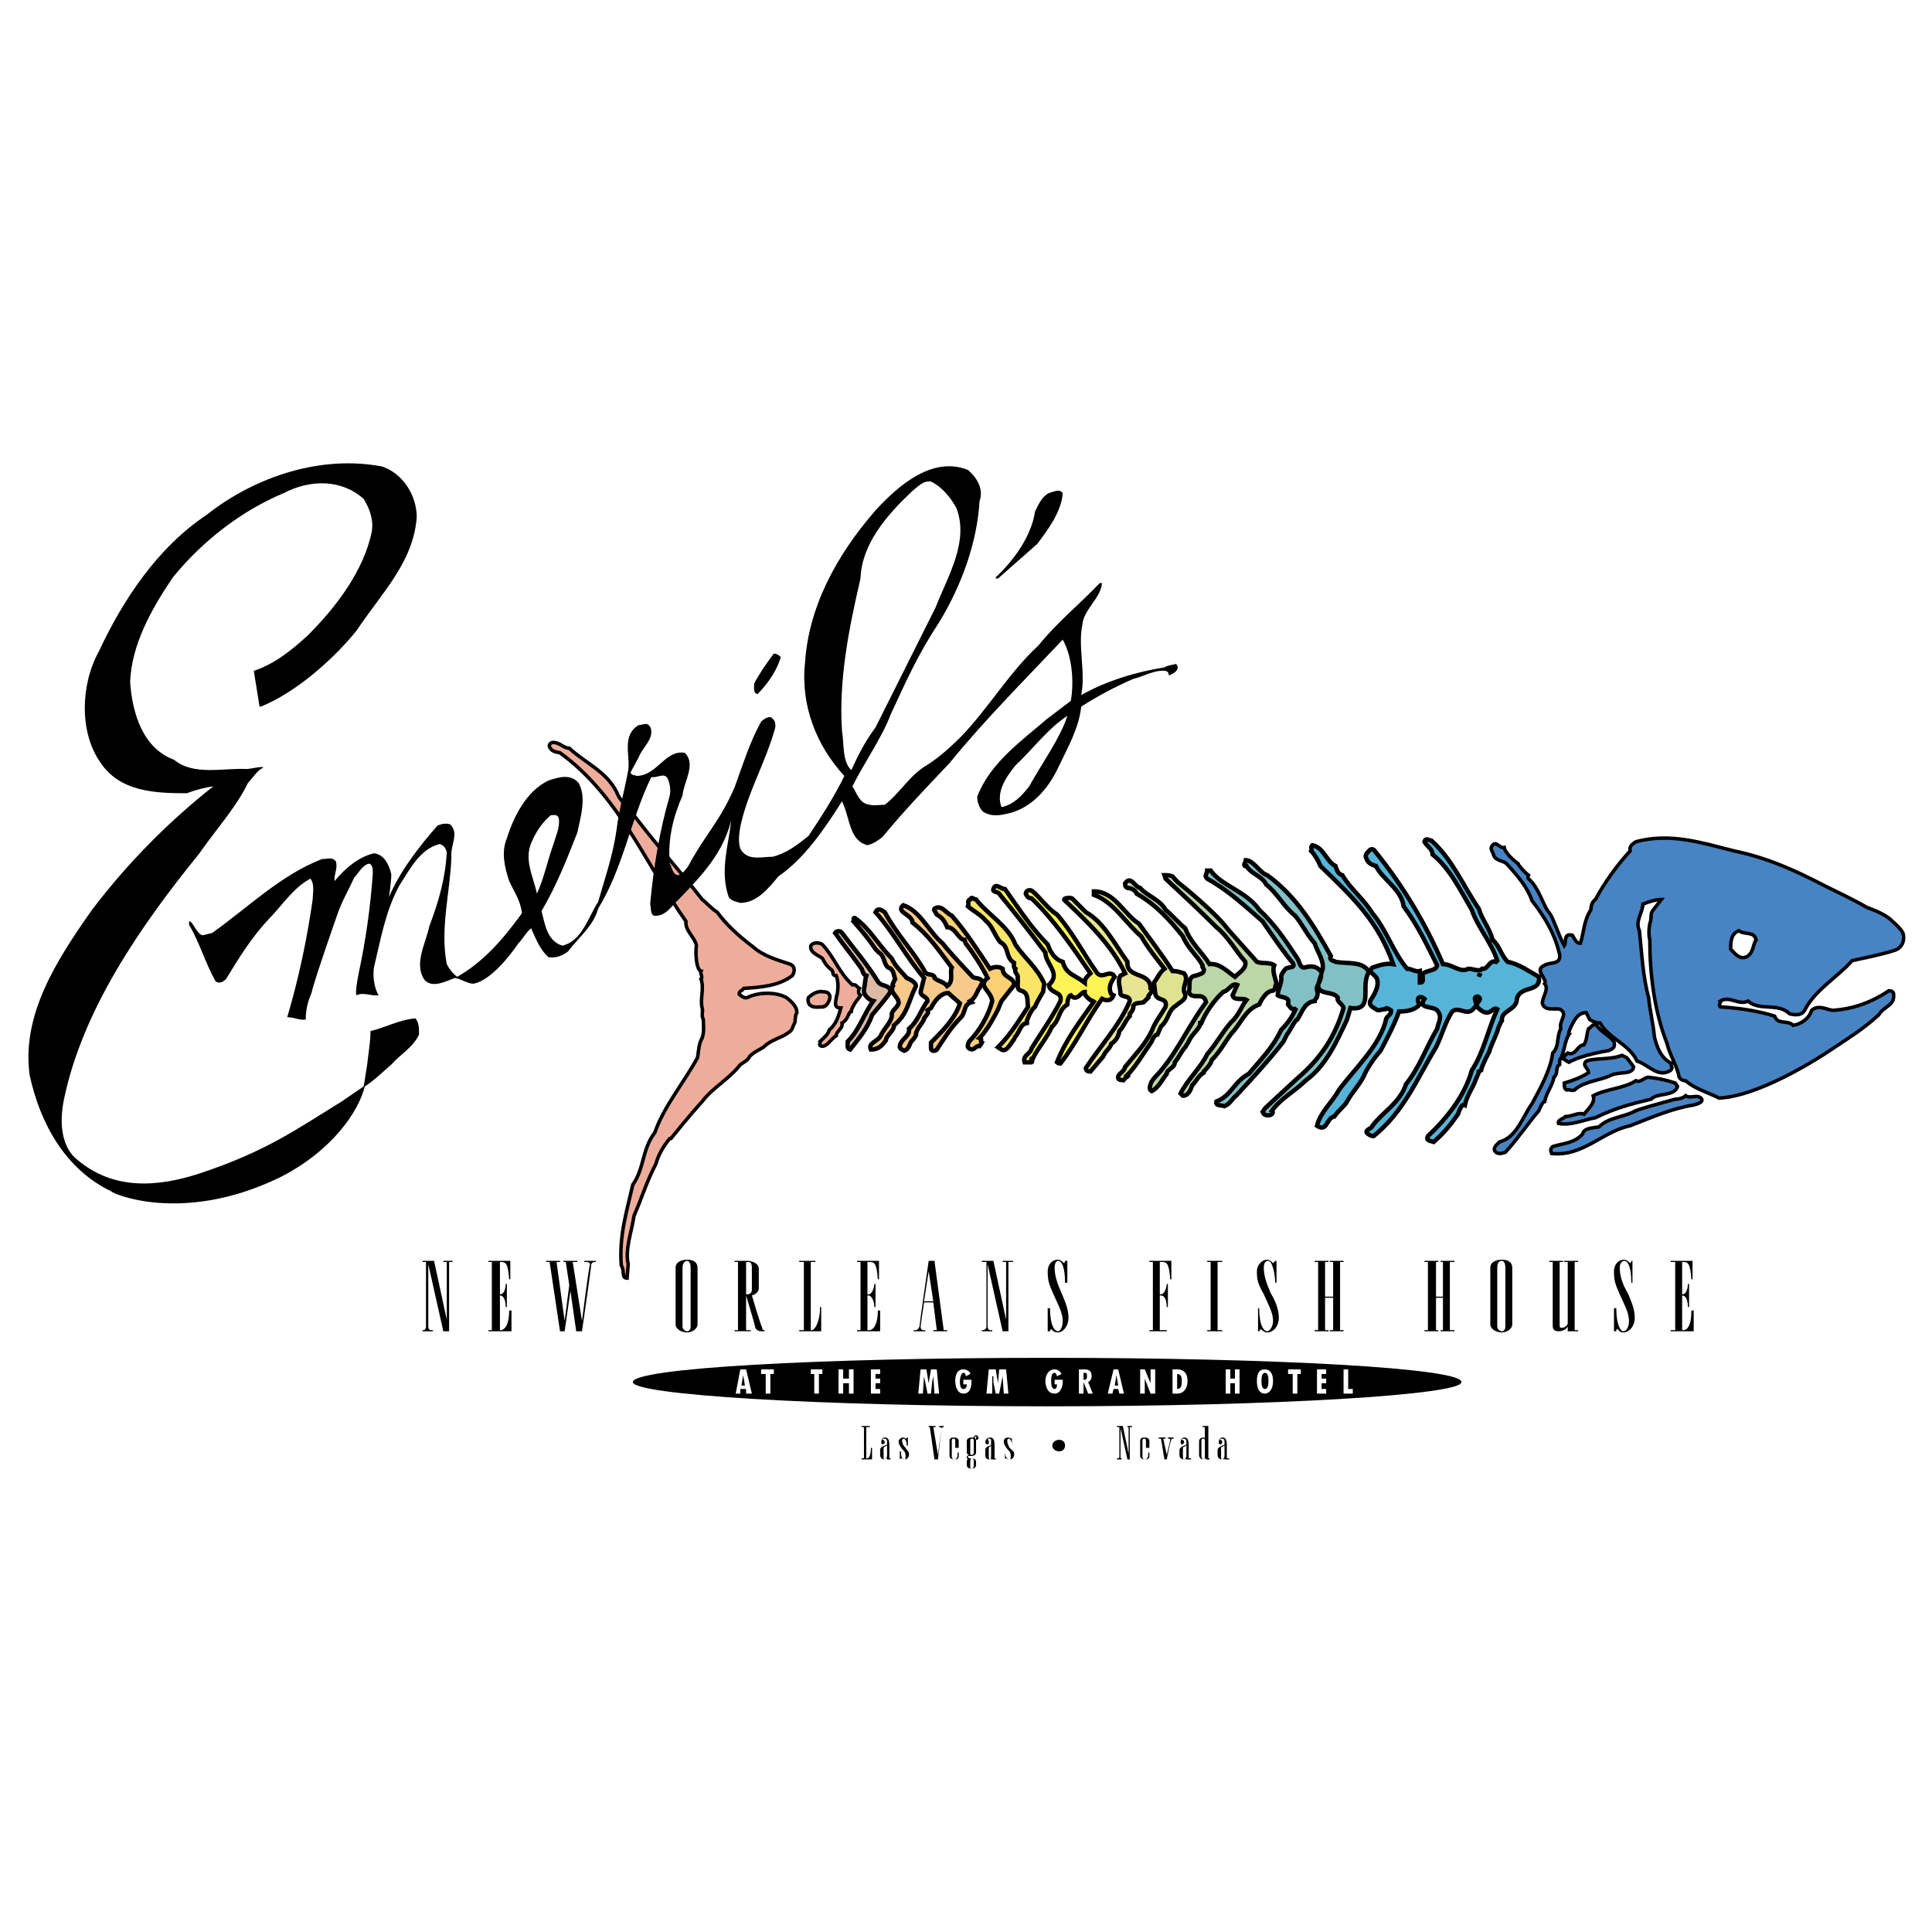 <?xml version="1.0" encoding="utf-8"?>
<!-- Generator: Adobe Illustrator 13.0.0, SVG Export Plug-In . SVG Version: 6.00 Build 14948)  -->
<!DOCTYPE svg PUBLIC "-//W3C//DTD SVG 1.0//EN" "http://www.w3.org/TR/2001/REC-SVG-20010904/DTD/svg10.dtd">
<svg version="1.0" id="Layer_1" xmlns="http://www.w3.org/2000/svg" xmlns:xlink="http://www.w3.org/1999/xlink" x="0px" y="0px"
	 width="192.756px" height="192.756px" viewBox="0 0 192.756 192.756" enable-background="new 0 0 192.756 192.756"
	 xml:space="preserve">
<g>
	<polygon fill-rule="evenodd" clip-rule="evenodd" fill="#FFFFFF" points="0,0 192.756,0 192.756,192.756 0,192.756 0,0 	"/>
	<path fill-rule="evenodd" clip-rule="evenodd" fill="#81C0C5" d="M134.738,100.568l-0.346,1.152
		c-1.038,2.188-2.076,4.607-4.151,6.104c-1.037,1.037-2.421,1.729-3.344,2.996c0.231,0.115,0,0.461-0.346,0.461
		c-0.115,0-0.461,0-0.576-0.346c0.115-0.115,0.115-0.23,0.23-0.346c0,0,1.96-1.844,3.229-2.996c2.421-2.072,3.805-4.262,4.612-7.025
		c-0.116-0.461-0.692-0.576-0.577-1.037c-0.461-0.691-1.845-0.23-1.96-1.152c-0.346,0.23,0.115,0.576-0.115,1.037
		c0.115,0.23-0.23,0.23-0.23,0.461c-1.038,0.115-1.269,1.152-1.729,1.844c-0.23,0-0.807,1.266-1.038,1.496l-0.346,0.691
		c-1.268,1.729-4.728,5.414-4.728,5.414c-0.346,0.23-0.576,0.807-1.152,1.037c-0.346-0.115-0.923,0-0.808-0.461
		c1.499-0.576,1.729-1.959,3.229-2.764c1.269-1.498,2.422-2.65,3.229-4.379c0.691-0.689,1.153-1.381,1.499-2.188
		c-0.461,0.346-0.577-0.115-0.808-0.346c0-0.23,0.116-0.461-0.115-0.576c-0.346-0.23-0.576-0.115-0.922-0.346
		c0-0.576,0.461-1.268,0.346-1.844c0-0.229,0.23-0.575,0.461-0.805c0.23-0.23,1.038,0,0.692-0.576
		c-1.153-1.382-2.998-4.147-2.998-4.147c-1.845-1.613-3.459-3.11-5.534-4.262c-0.347-0.345,0-0.46,0-0.806h0.346
		c1.038,1.498,3.574,2.073,4.843,3.917c1.614,1.498,2.651,3.11,3.805,4.838c0.23,0.346,0.23,0.921,0.691,0.921
		c0.808-0.23,1.269-0.115,1.729,0.461c0.461-0.921-0.461-2.073-0.691-2.88c-0.807-0.921-1.269-1.958-1.96-2.764
		c-1.153-0.922-1.729-2.189-2.883-3.11c-0.346-0.807-1.499-1.037-1.96-1.843c-0.461,0.115,0-0.46-0.23-0.576
		c0.922-0.115,1.499,1.267,2.306,1.498c2.998,2.188,4.728,5.183,6.342,8.063c-0.23,0.461,0.346,0.461,0.461,0.576
		c1.153,0.23,2.767-0.115,3.344,1.037C135.66,98.264,137.159,100.914,134.738,100.568L134.738,100.568z"/>
	<path fill="none" stroke="#000000" stroke-width="0.44" stroke-miterlimit="2.613" d="M134.738,100.568l-0.346,1.152
		c-1.038,2.188-2.076,4.607-4.151,6.104c-1.037,1.037-2.421,1.729-3.344,2.996c0.231,0.115,0,0.461-0.346,0.461
		c-0.115,0-0.461,0-0.576-0.346c0.115-0.115,0.115-0.23,0.23-0.346c0,0,1.96-1.844,3.229-2.996c2.421-2.072,3.805-4.262,4.612-7.025
		c-0.116-0.461-0.692-0.576-0.577-1.037c-0.461-0.691-1.845-0.23-1.96-1.152c-0.346,0.23,0.115,0.576-0.115,1.037
		c0,0.23-0.23,0.23-0.23,0.461c-1.038,0.115-1.269,1.152-1.729,1.844c-0.23,0-0.807,1.266-1.038,1.496l-0.346,0.691
		c-1.268,1.729-4.728,5.414-4.728,5.414c-0.346,0.23-0.576,0.807-1.152,1.037c-0.346-0.115-0.923,0-0.808-0.461
		c1.499-0.576,1.729-1.959,3.229-2.764c1.269-1.498,2.422-2.65,3.229-4.379c0.691-0.689,1.153-1.381,1.499-2.188
		c-0.461,0.346-0.577-0.115-0.808-0.346c0-0.23,0.116-0.461-0.115-0.576c-0.346-0.23-0.576-0.115-0.922-0.346
		c0-0.576,0.461-1.268,0.346-1.844c0-0.229,0.23-0.575,0.461-0.805c0.23-0.23,1.038,0,0.692-0.576
		c-1.153-1.382-2.998-4.147-2.998-4.147c-1.845-1.613-3.459-3.11-5.534-4.262c-0.347-0.345,0-0.46,0-0.806h0.346
		c1.038,1.498,3.574,2.073,4.843,3.917c1.614,1.498,2.651,3.11,3.805,4.838c0.23,0.346,0.23,0.921,0.691,0.921
		c0.808-0.23,1.269-0.115,1.729,0.461c0.461-0.921-0.461-2.073-0.691-2.88c-0.807-0.921-1.269-1.958-1.96-2.764
		c-1.153-0.922-1.729-2.189-2.883-3.11c-0.346-0.807-1.499-1.037-1.96-1.843c-0.461,0.115,0-0.46-0.23-0.576
		c0.922-0.115,1.499,1.267,2.306,1.498c2.998,2.188,4.728,5.183,6.342,8.063c-0.23,0.461,0.346,0.461,0.461,0.576
		c1.153,0.23,2.767-0.115,3.344,1.037C135.66,98.264,137.159,100.914,134.738,100.568L134.738,100.568z"/>
	
		<path fill-rule="evenodd" clip-rule="evenodd" fill="#BCD6A7" stroke="#000000" stroke-width="0.44" stroke-miterlimit="2.613" d="
		M127.014,98.84c-0.808,0-1.384,1.383-1.384,1.383c-1.384,0.461-1.845,1.957-2.768,2.879c-0.691,0.922-1.152,1.844-1.96,2.65
		c-0.115,0.461-0.576,0.922-0.808,1.152v0.113c-0.576,0.348-0.691,0.807-1.152,1.268c-0.115,0.346-0.346,1.037-0.923,1.037
		l-0.23-0.23c0.692-1.383,2.076-2.648,2.652-3.916c0.922-1.037,1.499-2.189,2.421-3.225c0.692-0.576,1.038-1.613,1.499-2.189
		c-0.346-0.23-1.269,0.115-1.384-0.461l0.462-1.037c-0.577-0.23-0.808,0.576-1.384,0.691c-0.923,0.807-1.845,2.189-2.19,3.111
		h-0.116c0,0.574-0.807,1.035-1.152,1.842l-0.347,0.576c-0.346,0.346-0.576,0.922-1.037,1.498c0,0.576-0.807,0.691-0.807,1.152
		c-0.462,0.574-0.808,1.381-1.499,1.727c-0.231-0.115-0.231-0.346-0.115-0.691c0.115-0.461,0.807-1.035,1.152-1.496
		c1.614-1.959,2.768-4.494,4.382-6.682c-0.231-1.152-1.384-0.115-1.729-1.037c0.23-0.461-0.23-1.498,0.691-1.613
		c0.346-0.114,0.807-0.229,0.807-0.46c0.116-0.23-0.229-0.346-0.114-0.576c-0.577-1.037-1.499-1.728-1.961-2.879
		c-1.268-1.613-2.767-3.226-4.611-4.262c-0.115-0.345-0.577-0.576-0.923-0.576c-0.23-0.115-0.23-0.23-0.23-0.461
		c0.576-0.806,0.923,0.346,1.499,0.461c0.691,0.806,1.96,1.152,2.537,2.188c0.691,0.576,1.268,1.267,1.959,1.843
		c0.577,1.497,1.615,2.304,2.422,3.571c1.038-0.115,1.845,0.806,2.537,1.266c0.461-0.46,1.152-0.805,1.037-1.497
		c-0.923-1.037-1.729-2.534-2.883-3.456c-1.729-1.728-3.344-3.225-5.072-4.838l-0.116-0.345c0.347,0,0.462,0,0.808,0.115
		c0.115,0.116,0.461,0.576,0.807,0.807c0,0,3.459,2.765,4.728,4.492l2.883,3.226c0.576,0.23,1.268,0,1.729,0.345
		c-0.231,0.576,0.115,1.267,0.23,1.843C127.129,98.379,127.359,98.609,127.014,98.84L127.014,98.84z"/>
	
		<path fill-rule="evenodd" clip-rule="evenodd" fill="#DFE38F" stroke="#000000" stroke-width="0.44" stroke-miterlimit="2.613" d="
		M117.328,100.338c-0.807,0.461-0.691,1.383-1.499,2.072l-0.346,0.807c-0.346,0-0.576,0.691-0.576,0.691
		c-0.808,1.152-1.614,2.535-2.422,3.34c0.346,0.117-0.461,0.23-0.23,0.576c-0.23-0.115-0.576,0-0.691-0.23
		c-0.115-0.459,0.576-0.576,0.691-1.15c1.038-1.268,1.96-2.189,2.652-3.572c0.346-0.92,0.922-1.611,1.384-2.418
		c0.23-1.037-0.923-0.461-1.038-1.383l-0.115-1.037c0.346-0.461,0.576-1.036,1.037-1.381c-0.807-1.037-1.729-2.189-2.306-3.226
		c-1.499-1.267-2.768-3.456-4.727-4.147v-0.346c2.075,0,2.997,2.304,4.496,3.226c1.153,1.612,2.306,3.11,3.344,4.723
		c0.576,0,0.691,0.115,1.153,0.23c0.576,0.69-0.347,1.382,0.114,2.073C118.366,99.762,117.674,99.992,117.328,100.338
		L117.328,100.338z"/>
	
		<path fill-rule="evenodd" clip-rule="evenodd" fill="#E7E492" stroke="#000000" stroke-width="0.44" stroke-miterlimit="2.613" d="
		M114.1,99.992c-0.346,0.115-0.807,0-1.037,0.346c0.115,0.346-0.346,0.807-0.346,0.807v0.23c-0.462,0.461-0.577,1.035-1.038,1.496
		c-0.115,0.691-0.461,1.037-0.808,1.268c-0.115,0.461-0.576,0.691-0.807,1.268l-1.269,1.498c-0.115,0-0.461,0-0.461-0.346
		c1.269-1.959,3.459-4.379,4.382-6.682c0-0.576-0.692-0.346-0.923-0.691c0-0.691-0.346-1.268,0-1.844l0.461-0.229
		c-1.384-2.88-3.689-5.068-5.995-7.257c-0.346-0.23,0.461-0.346,0.691-0.23l1.384,1.382c1.845,1.037,2.883,3.225,4.15,4.953
		c-0.115,1.727,2.307,0.921,2.307,2.649c0.461,0.23-0.347,0.691-0.23,0.922L114.1,99.992L114.1,99.992z"/>
	
		<path fill-rule="evenodd" clip-rule="evenodd" fill="#FFF456" stroke="#000000" stroke-width="0.44" stroke-miterlimit="2.613" d="
		M110.871,99.186l0.23,0.115c-0.23,0.576-0.691,0.576-1.152,0.346c-1.499,2.074-2.537,4.377-4.15,6.451c-0.116,0-0.23,0-0.347-0.115
		c0.923-2.305,2.191-3.916,3.805-6.221c-0.23,0.346-0.807-0.23-1.037-0.576v-0.23c-0.346,0-0.808,1.037-1.384,0.346
		c-0.346,0.115-0.346,0.922-0.346,0.922c-0.922,0.576-0.691,1.383-1.499,2.188v-0.115c-0.346,1.037-1.499,2.305-1.96,3.342
		c-0.346-0.115,0.115,0.23-0.115,0.346h-0.691c-0.231-0.691,0.576-0.807,0.691-1.383c0.922-1.498,2.075-3.109,2.883-4.723
		c0.23-1.037-1.038-0.691-1.153-1.613c1.269-1.151-0.346-2.073-0.346-3.225c-1.384-1.843-2.998-3.916-4.612-5.875
		c-0.115-0.23-0.691-0.115-0.576-0.461c0.23-0.691,0.691,0,1.152,0c1.384,1.958,2.652,3.917,4.267,5.529
		c0.23,0.691,0.691,1.498,1.499,1.728c0.346,1.267,1.152,1.267,2.19,2.073c0-0.461,0.346-0.691,0.576-0.921
		c-1.729-2.534-3.689-5.414-5.88-7.487c-0.346,0-0.461-0.23-0.576-0.461c0-0.345,0.461-0.461,0.691-0.23
		c0.807,0.691,1.499,1.728,2.421,2.304c1.614,1.843,2.768,4.147,4.036,5.875c0.576,0.575,1.268-0.46,1.729,0.345
		C110.871,97.918,110.525,98.494,110.871,99.186L110.871,99.186z"/>
	<path fill-rule="evenodd" clip-rule="evenodd" fill="#FAE567" d="M104.069,98.955c-0.116-0.115-0.577,0.922-0.808,1.498
		c-0.461,0.346-0.807,1.383-0.807,1.383c-0.115,0,0,0.23,0,0.23c-0.692,0.113-0.692,0.92-1.269,1.496h0.115
		c-0.346,0.23-0.807,1.498-1.384,1.152l-0.346-0.23c1.269-1.268,2.075-2.648,2.998-4.031c-0.115-0.576,0.115-1.383-0.692-1.613
		c-0.576-0.115-0.23-0.922-0.346-1.268c0.115-0.345-0.346-0.46-0.23-0.92c-0.23-0.116-0.115-0.461-0.115-0.576
		c-0.923-0.576-0.461-1.613-1.384-2.074c-0.576-0.691-0.807-1.612-1.384-2.073c-0.576-0.691-1.152-0.921-1.845-1.498
		c0.116-0.345-0.115-0.576,0.231-0.691c0.115-0.346,0.346,0,0.577,0c1.152,1.497,3.228,2.649,3.92,4.492
		c0.923,1.382,2.19,2.304,2.883,3.916L104.069,98.955L104.069,98.955z"/>
	<path fill="none" stroke="#000000" stroke-width="0.44" stroke-miterlimit="2.613" d="M104.069,98.955
		c0,0-0.577,0.922-0.808,1.498c-0.461,0.346-0.807,1.383-0.807,1.383v0.23c-0.692,0.113-0.692,0.92-1.269,1.496h0.115
		c-0.346,0.23-0.807,1.498-1.384,1.152l-0.346-0.23c1.269-1.268,2.075-2.648,2.998-4.031c-0.115-0.576,0.115-1.383-0.692-1.613
		c-0.576-0.115-0.23-0.922-0.346-1.268c0.115-0.345-0.346-0.46-0.23-0.92c-0.23-0.116-0.115-0.461-0.115-0.576
		c-0.923-0.576-0.461-1.613-1.384-2.074c-0.576-0.691-0.807-1.612-1.384-2.073c-0.576-0.691-1.152-0.921-1.845-1.498
		c0.116-0.345-0.115-0.576,0.231-0.691c0.115-0.346,0.346,0,0.577,0c1.152,1.497,3.228,2.649,3.92,4.492
		c0.923,1.382,2.19,2.304,2.883,3.916L104.069,98.955L104.069,98.955z"/>
	<path fill-rule="evenodd" clip-rule="evenodd" d="M86.774,142.383h-0.346v3.109h0.116c0.115,0,0.346-0.23,0.346-1.037h0.115v1.152
		h-1.038v-0.115h0.23v-3.109h-0.23v-0.115h0.807V142.383L86.774,142.383z"/>
	<path fill-rule="evenodd" clip-rule="evenodd" d="M88.734,144.225v1.268h0.115v0.115h-0.346v-0.115
		c-0.115,0-0.115,0.115-0.23,0.115c-0.231,0-0.461-0.115-0.461-0.461c0-0.23,0-0.346,0-0.461c0-0.23,0.115-0.346,0.461-0.461
		c0.115,0,0.23-0.115,0.23-0.115v-0.346c0-0.115-0.115-0.23-0.23-0.23c-0.116,0-0.231,0-0.231,0.115c0,0,0,0,0,0.115v-0.115
		c0.115,0,0.231,0.115,0.231,0.23s-0.116,0.23-0.231,0.23c0,0-0.115,0-0.115-0.23c0-0.346,0.23-0.461,0.346-0.461
		C88.619,143.418,88.734,143.648,88.734,144.225L88.734,144.225z M88.503,144.225c-0.115,0-0.115,0.115-0.23,0.115
		c-0.116,0-0.116,0.115-0.116,0.23c0,0.23,0,0.346,0,0.691c0,0.23,0,0.346,0.116,0.346c0.115,0,0.23-0.23,0.23-0.346v-0.691
		C88.503,144.57,88.503,144.34,88.503,144.225L88.503,144.225z"/>
	<path fill-rule="evenodd" clip-rule="evenodd" d="M90.349,144.455c0.115,0.23,0.346,0.346,0.346,0.576
		c0,0.461-0.23,0.576-0.461,0.576c-0.23,0-0.23-0.115-0.346-0.115l0,0c0,0,0,0-0.115,0.115l0,0v-0.807h0.115
		c0,0.576,0.115,0.807,0.346,0.807c0.116,0,0.116-0.115,0.116-0.346c0-0.346-0.116-0.461-0.346-0.691
		c-0.23-0.346-0.346-0.461-0.346-0.807c0-0.115,0.23-0.346,0.461-0.346c0.115,0,0.23,0.115,0.23,0.115l0,0
		c0.115,0,0.115,0,0.115-0.115h0.115v0.807h-0.115c0-0.576-0.231-0.691-0.346-0.691c0,0-0.116,0-0.116,0.23
		S90.118,144.225,90.349,144.455L90.349,144.455z"/>
	<path fill-rule="evenodd" clip-rule="evenodd" d="M93.923,142.498c0-0.115-0.115-0.115-0.115-0.115c-0.115,0-0.115,0-0.115,0
		v-0.115h0.461v0.115l0,0C94.038,142.383,94.038,142.383,93.923,142.498c0,0.115-0.346,3.109-0.346,3.109h-0.346l-0.461-3.225
		h-0.116v-0.115h0.692v0.115h-0.23l0.461,2.764C93.577,145.146,93.923,142.613,93.923,142.498L93.923,142.498z"/>
	<path fill-rule="evenodd" clip-rule="evenodd" d="M95.652,144.916v0.346c0,0.23-0.115,0.346-0.461,0.346
		c-0.23,0-0.461-0.115-0.461-0.346v-1.498c0-0.23,0.116-0.346,0.461-0.346c0.231,0,0.461,0.115,0.461,0.346v0.691H94.96v0.922
		c0,0.115,0.115,0.23,0.23,0.23c0.231,0,0.346-0.23,0.346-0.461v-0.23H95.652L95.652,144.916z M95.306,144.455v-0.691
		c0-0.23-0.115-0.23-0.115-0.23c-0.115,0-0.23,0-0.23,0.23v0.691H95.306L95.306,144.455z"/>
	<path fill-rule="evenodd" clip-rule="evenodd" d="M97.382,143.305c-0.115,0-0.115,0-0.115,0.229c0.115,0,0.115,0.115,0.115,0.23
		v1.152c0,0.23-0.231,0.346-0.461,0.346h-0.115c-0.115,0-0.115,0-0.115,0c-0.116,0-0.116,0-0.116,0.115l0.116,0.115
		c0.115,0,0.115,0,0.23,0c0.23,0,0.461,0.115,0.461,0.346v0.346c0,0.23-0.231,0.346-0.461,0.346s-0.461-0.115-0.461-0.346v-0.346
		c0-0.115,0-0.23,0.115-0.23c-0.115-0.115-0.115-0.115-0.115-0.23s0-0.115,0.23-0.23c-0.116,0-0.23-0.115-0.23-0.23v-1.152
		c0-0.23,0.23-0.346,0.461-0.346c0.115,0,0.23,0,0.23,0c0-0.113,0.116-0.23,0.231-0.23s0.23,0.117,0.23,0.23
		c0,0.23-0.115,0.23-0.115,0.23c-0.115,0-0.115,0-0.115-0.115s0-0.229,0.115-0.229l0,0
		C97.497,143.305,97.497,143.305,97.382,143.305L97.382,143.305z M96.805,145.838v0.461c0,0.115,0,0.23,0.115,0.23
		s0.23-0.115,0.23-0.23v-0.461c0-0.346-0.115-0.346-0.23-0.346C96.92,145.492,96.805,145.492,96.805,145.838L96.805,145.838z
		 M96.805,143.764v1.152c0,0.23,0,0.23,0.115,0.23s0.23,0,0.23-0.23v-1.152c0-0.23-0.115-0.23-0.23-0.23
		C96.92,143.533,96.805,143.533,96.805,143.764L96.805,143.764z"/>
	<path fill-rule="evenodd" clip-rule="evenodd" d="M99.227,144.225v1.268h0.115v0.115h-0.461v-0.115c0,0,0,0.115-0.115,0.115
		c-0.347,0-0.462-0.115-0.462-0.461c0-0.23,0-0.346,0-0.461c0-0.23,0.115-0.346,0.462-0.461c0.115,0,0.115-0.115,0.115-0.115v-0.346
		c0-0.115,0-0.23-0.115-0.23s-0.231,0-0.231,0.115c0,0,0,0,0,0.115v-0.115c0.116,0,0.116,0.115,0.116,0.23s0,0.23-0.116,0.23
		c0,0-0.23,0-0.23-0.23c0-0.346,0.347-0.461,0.462-0.461C99.111,143.418,99.227,143.648,99.227,144.225L99.227,144.225z
		 M98.881,144.225l-0.115,0.115c-0.115,0-0.115,0.115-0.115,0.23c0,0.23,0,0.346,0,0.691c0,0.23,0,0.346,0.115,0.346
		s0.115-0.23,0.115-0.346v-0.691C98.881,144.57,98.881,144.34,98.881,144.225L98.881,144.225z"/>
	<path fill-rule="evenodd" clip-rule="evenodd" d="M100.726,144.455c0.23,0.23,0.461,0.346,0.461,0.576
		c0,0.461-0.23,0.576-0.461,0.576s-0.346-0.115-0.346-0.115l0,0c0,0-0.116,0-0.116,0.115l0,0v-0.807l0,0
		c0,0.576,0.231,0.807,0.462,0.807c0.115,0,0.115-0.115,0.115-0.346c0-0.346-0.115-0.461-0.346-0.691
		c-0.231-0.346-0.347-0.461-0.347-0.807c0-0.115,0.115-0.346,0.461-0.346c0.116,0,0.231,0.115,0.231,0.115l0,0
		c0,0,0.115,0,0.115-0.115l0,0v0.807l0,0c0-0.576-0.23-0.691-0.347-0.691c0,0-0.114,0-0.114,0.23S100.609,144.225,100.726,144.455
		L100.726,144.455z"/>
	<path fill-rule="evenodd" clip-rule="evenodd" d="M112.717,142.383v3.225h-0.231l-0.691-3.109v2.879c0,0.115,0,0.115,0.115,0.115
		l0,0v0.115h-0.461v-0.115c0,0,0,0,0.115,0c0,0,0.115,0,0.115-0.115s0-2.994,0-2.994h-0.23v-0.115h0.576l0.576,2.764v-2.648h-0.115
		v-0.115h0.462v0.115H112.717L112.717,142.383z"/>
	<path fill-rule="evenodd" clip-rule="evenodd" d="M114.676,144.916v0.346c0,0.23-0.114,0.346-0.461,0.346
		c-0.23,0-0.461-0.115-0.461-0.346v-1.498c0-0.23,0.115-0.346,0.461-0.346c0.23,0,0.461,0.115,0.461,0.346v0.691h-0.691v0.922
		c0,0.115,0.115,0.23,0.23,0.23c0.23,0,0.347-0.23,0.347-0.461v-0.23H114.676L114.676,144.916z M114.33,144.455v-0.691
		c0-0.23-0.115-0.23-0.115-0.23c-0.115,0-0.23,0-0.23,0.23v0.691H114.33L114.33,144.455z"/>
	<path fill-rule="evenodd" clip-rule="evenodd" d="M116.06,143.533l0.347,1.613c0,0,0.346-1.383,0.346-1.498
		s-0.115-0.115-0.115-0.115c-0.115,0-0.115,0-0.115,0v-0.115h0.576v0.115h-0.115c-0.115,0-0.115,0-0.115,0.115
		c-0.115,0.115-0.461,1.959-0.461,1.959h-0.231l-0.346-2.074h-0.23v-0.115h0.692v0.115H116.06L116.06,143.533z"/>
	<path fill-rule="evenodd" clip-rule="evenodd" d="M118.597,144.225v1.268h0.23v0.115h-0.461v-0.115c0,0,0,0.115-0.23,0.115
		c-0.231,0-0.462-0.115-0.462-0.461c0-0.23,0-0.346,0-0.461c0-0.23,0.23-0.346,0.462-0.461c0.114,0,0.23-0.115,0.23-0.115v-0.346
		c0-0.115-0.116-0.23-0.23-0.23c-0.116,0-0.231,0-0.231,0.115c0,0,0,0,0,0.115c0,0,0-0.115,0.115-0.115c0,0,0.116,0.115,0.116,0.23
		s-0.116,0.23-0.231,0.23c0,0-0.115,0-0.115-0.23c0-0.346,0.23-0.461,0.347-0.461C118.481,143.418,118.597,143.648,118.597,144.225
		L118.597,144.225z M118.366,144.225c-0.116,0-0.116,0.115-0.23,0.115c-0.116,0-0.116,0.115-0.116,0.23c0,0.23,0,0.346,0,0.691
		c0,0.23,0,0.346,0.116,0.346c0.114,0,0.23-0.23,0.23-0.346v-0.691C118.366,144.57,118.366,144.34,118.366,144.225L118.366,144.225z
		"/>
	<path fill-rule="evenodd" clip-rule="evenodd" d="M119.98,142.383v-0.115h0.576v3.225h0.115v0.115h-0.346v-0.115
		c-0.115,0-0.115,0.115-0.231,0.115c-0.229,0-0.461-0.115-0.461-0.461c0-0.23,0-1.268,0-1.383s0.115-0.346,0.461-0.346
		c0.116,0,0.116,0.115,0.116,0.115v-1.15H119.98L119.98,142.383z M120.095,143.533c-0.114,0-0.229,0-0.229,0.23
		c0,0.115,0,1.268,0,1.498s0.115,0.346,0.229,0.346c0.116,0,0.116-0.23,0.116-0.346v-1.498
		C120.211,143.533,120.095,143.533,120.095,143.533L120.095,143.533z"/>
	<path fill-rule="evenodd" clip-rule="evenodd" d="M122.401,144.225v1.268h0.23v0.115h-0.461v-0.115c0,0,0,0.115-0.23,0.115
		s-0.462-0.115-0.462-0.461c0-0.23,0-0.346,0-0.461c0-0.23,0.231-0.346,0.462-0.461c0.115,0,0.23-0.115,0.23-0.115v-0.346
		c0-0.115-0.115-0.23-0.23-0.23s-0.23,0-0.23,0.115c0,0,0,0,0,0.115c0,0,0-0.115,0.115-0.115c0,0,0.115,0.115,0.115,0.23
		s-0.115,0.23-0.115,0.23c-0.115,0-0.231,0-0.231-0.23c0-0.346,0.231-0.461,0.347-0.461
		C122.286,143.418,122.401,143.648,122.401,144.225L122.401,144.225z M122.171,144.225c-0.115,0-0.115,0.115-0.23,0.115
		s-0.115,0.115-0.115,0.23c0,0.23,0,0.346,0,0.691c0,0.23,0,0.346,0.115,0.346s0.23-0.23,0.23-0.346v-0.691
		C122.171,144.57,122.171,144.34,122.171,144.225L122.171,144.225z"/>
	<path fill-rule="evenodd" clip-rule="evenodd" d="M44.806,125.91v6.91h-0.576l-1.499-6.68c0,0,0,6.105,0,6.221
		c0,0.23,0.115,0.346,0.23,0.346c0.116,0,0.23,0,0.23,0v0.113h-1.037v-0.113c0,0,0,0,0.115,0c0.116,0,0.231-0.115,0.231-0.346
		c0-0.115,0-6.451,0-6.451h-0.346v-0.115h1.153l1.268,5.875v-5.76h-0.346v-0.115h0.922v0.115H44.806L44.806,125.91z"/>
	<path fill-rule="evenodd" clip-rule="evenodd" d="M49.879,132.707h0.115c0.231,0,0.807-0.346,0.807-1.959h0.23v2.072h-2.306v-0.113
		h0.346v-6.797h-0.346v-0.115h2.19v1.844h-0.115c-0.115-1.613-0.346-1.729-0.807-1.729c-0.115,0-0.115,0-0.115,0v3.225l0,0
		c0.461,0,0.577-0.691,0.577-1.037h0.115v2.305h-0.115c0-0.461-0.115-1.152-0.577-1.152l0,0V132.707L49.879,132.707z"/>
	<path fill-rule="evenodd" clip-rule="evenodd" d="M56.335,132.82h-0.461l-1.038-6.91h-0.346v-0.115h1.384v0.115h-0.346l0.807,5.875
		l0.461-3.572l-0.346-2.303h-0.23v-0.115h1.383v0.115h-0.461l0.923,5.875c0,0,0.691-5.529,0.807-5.645
		c0-0.115-0.115-0.23-0.346-0.23c-0.115,0-0.23,0-0.23,0v-0.115h1.153v0.115c0,0,0,0-0.115,0s-0.231,0-0.346,0.23
		c0,0.346-0.922,6.68-0.922,6.68h-0.577l-0.577-4.031L56.335,132.82L56.335,132.82z"/>
	<path fill-rule="evenodd" clip-rule="evenodd" d="M68.557,125.68c0.577,0,1.038,0.23,1.038,0.807v5.645
		c0,0.461-0.577,0.807-1.038,0.807c-0.576,0-1.153-0.346-1.153-0.807v-5.645C67.404,125.91,67.981,125.68,68.557,125.68
		L68.557,125.68z M68.096,126.486v5.875c0,0.23,0.231,0.459,0.461,0.459c0.231,0,0.346-0.229,0.346-0.459v-5.875
		c0-0.576-0.231-0.691-0.346-0.691S68.096,125.91,68.096,126.486L68.096,126.486z"/>
	<path fill-rule="evenodd" clip-rule="evenodd" d="M76.052,132.477c0,0.23,0.115,0.23,0.23,0.23l0,0v0.113c0,0-0.115,0-0.346,0
		s-0.461-0.113-0.577-0.344c-0.115-0.576-0.922-3.227-0.922-3.227v3.457h0.461v0.113h-1.614v-0.113h0.346v-6.797h-0.346v-0.115
		c0,0,0.807,0,1.268,0c0.461,0,1.153,0.23,1.153,0.807s0,1.611,0,1.957c0,0.23-0.231,0.576-0.692,0.691
		C75.014,129.25,75.937,132.361,76.052,132.477L76.052,132.477z M74.553,129.135c0.346,0,0.461-0.23,0.461-0.461s0-1.611,0-2.188
		s-0.23-0.576-0.346-0.576c-0.23,0-0.23,0-0.23,0v3.225H74.553L74.553,129.135z"/>
	<path fill-rule="evenodd" clip-rule="evenodd" d="M81.355,125.91h-0.461v6.797h0.115c0.23,0,0.807-0.691,0.807-2.305h0.115v2.418
		h-2.19v-0.113h0.461v-6.797h-0.461v-0.115h1.614V125.91L81.355,125.91z"/>
	<path fill-rule="evenodd" clip-rule="evenodd" d="M86.544,132.707h0.23c0.23,0,0.807-0.346,0.807-1.959h0.231v2.072h-2.306v-0.113
		h0.346v-6.797h-0.346v-0.115h2.191v1.844h-0.116c-0.115-1.613-0.346-1.729-0.807-1.729c-0.116,0-0.23,0-0.23,0v3.225h0.115
		c0.346,0,0.577-0.691,0.577-1.037h0.115v2.305h-0.115c0-0.461-0.23-1.152-0.577-1.152h-0.115V132.707L86.544,132.707z"/>
	<path fill-rule="evenodd" clip-rule="evenodd" d="M93.116,129.941h-0.922c0,0-0.346,2.305-0.346,2.42
		c0,0.23,0.115,0.346,0.23,0.346c0.116,0,0.231,0,0.231,0v0.113h-1.153v-0.113c0,0,0.116,0,0.231,0s0.23-0.115,0.346-0.346
		c0-0.23,0.922-6.566,0.922-6.566h0.577l0.922,6.912h0.346v0.113h-1.383v-0.113h0.346L93.116,129.941L93.116,129.941z
		 M92.193,129.826h0.922l-0.461-2.994L92.193,129.826L92.193,129.826z"/>
	<path fill-rule="evenodd" clip-rule="evenodd" d="M100.609,125.91v6.91h-0.576l-1.499-6.68c0,0,0,6.105,0,6.221
		c0,0.23,0.116,0.346,0.231,0.346s0.23,0,0.23,0v0.113h-1.038v-0.113h0.115c0.115,0,0.346-0.115,0.346-0.346
		c0-0.115,0-6.451,0-6.451h-0.461v-0.115h1.153l1.269,5.875v-5.76h-0.347v-0.115h1.038v0.115H100.609L100.609,125.91z"/>
	<path fill-rule="evenodd" clip-rule="evenodd" d="M104.53,126.832c0-0.576,0.346-1.152,1.038-1.152c0.23,0,0.461,0.23,0.576,0.346
		l0,0c0.115-0.115,0.115-0.115,0.115-0.23h0.23v2.188h-0.23c0-1.611-0.346-2.188-0.691-2.188c-0.116,0-0.347,0.115-0.347,0.691
		c0,1.037,0.461,1.957,0.692,2.533c0.23,0.576,0.691,1.498,0.691,2.42s-0.576,1.498-1.037,1.498c-0.462,0-0.577-0.23-0.692-0.346
		l0,0c0,0-0.115,0.115-0.115,0.229h-0.23v-2.303h0.23c0,1.729,0.461,2.303,0.808,2.303c0.23,0,0.461-0.459,0.461-1.035
		c0-0.807-0.461-1.613-0.923-2.65C104.646,128.098,104.53,127.752,104.53,126.832L104.53,126.832z"/>
	<path fill-rule="evenodd" clip-rule="evenodd" d="M116.406,132.707v0.113h-1.73v-0.113h0.347v-6.797h-0.347v-0.115h2.191v1.844
		h-0.115c-0.115-1.613-0.346-1.729-0.808-1.729c-0.115,0-0.23,0-0.23,0v3.225h0.115c0.346,0,0.577-0.691,0.577-1.037h0.115v2.305
		h-0.115c0-0.461-0.115-1.152-0.577-1.152h-0.115v3.457H116.406L116.406,132.707z"/>
	<polygon fill-rule="evenodd" clip-rule="evenodd" points="121.94,125.795 121.94,125.91 121.479,125.91 121.479,132.707 
		121.94,132.707 121.94,132.82 120.441,132.82 120.441,132.707 120.787,132.707 120.787,125.91 120.441,125.91 120.441,125.795 
		121.94,125.795 	"/>
	<path fill-rule="evenodd" clip-rule="evenodd" d="M125.399,126.832c0-0.576,0.461-1.152,1.037-1.152c0.23,0,0.461,0.23,0.577,0.346
		l0,0c0.115-0.115,0.115-0.115,0.23-0.23h0.115v2.188h-0.115c-0.115-1.611-0.461-2.188-0.692-2.188c-0.23,0-0.461,0.115-0.461,0.691
		c0,1.037,0.461,1.957,0.692,2.533c0.346,0.576,0.807,1.498,0.807,2.42s-0.576,1.498-1.153,1.498c-0.346,0-0.461-0.23-0.691-0.346
		l0,0c0,0,0,0.115-0.115,0.229h-0.115v-2.303h0.115c0,1.729,0.461,2.303,0.807,2.303c0.23,0,0.577-0.459,0.577-1.035
		c0-0.807-0.462-1.613-0.923-2.65C125.515,128.098,125.399,127.752,125.399,126.832L125.399,126.832z"/>
	<polygon fill-rule="evenodd" clip-rule="evenodd" points="132.202,129.48 132.202,132.707 132.548,132.707 132.548,132.82 
		131.164,132.82 131.164,132.707 131.51,132.707 131.51,125.91 131.164,125.91 131.164,125.795 132.548,125.795 132.548,125.91 
		132.202,125.91 132.202,129.365 133.009,129.365 133.009,125.91 132.663,125.91 132.663,125.795 134.047,125.795 134.047,125.91 
		133.7,125.91 133.7,132.707 134.047,132.707 134.047,132.82 132.663,132.82 132.663,132.707 133.009,132.707 133.009,129.48 
		132.202,129.48 	"/>
	<polygon fill-rule="evenodd" clip-rule="evenodd" points="143.271,129.48 143.271,132.707 143.501,132.707 143.501,132.82 
		142.117,132.82 142.117,132.707 142.463,132.707 142.463,125.91 142.117,125.91 142.117,125.795 143.501,125.795 143.501,125.91 
		143.271,125.91 143.271,129.365 143.962,129.365 143.962,125.91 143.731,125.91 143.731,125.795 145.115,125.795 145.115,125.91 
		144.653,125.91 144.653,132.707 145.115,132.707 145.115,132.82 143.731,132.82 143.731,132.707 143.962,132.707 143.962,129.48 
		143.271,129.48 	"/>
	<path fill-rule="evenodd" clip-rule="evenodd" d="M149.842,125.68c0.577,0,1.038,0.23,1.038,0.807v5.645
		c0,0.461-0.576,0.807-1.038,0.807c-0.576,0-1.152-0.346-1.152-0.807v-5.645C148.689,125.91,149.266,125.68,149.842,125.68
		L149.842,125.68z M149.381,126.486v5.875c0,0.23,0.23,0.459,0.461,0.459s0.347-0.229,0.347-0.459v-5.875
		c0-0.576-0.231-0.691-0.347-0.691C149.611,125.795,149.381,125.91,149.381,126.486L149.381,126.486z"/>
	<path fill-rule="evenodd" clip-rule="evenodd" d="M155.492,132.82c-0.462,0-0.577-0.229-0.577-0.574v-6.336h-0.346v-0.115h1.384
		v0.115h-0.346v6.336c0,0.23,0.115,0.23,0.23,0.23c0.23,0,0.576-0.23,0.576-0.461c0-0.461,0-6.105,0-6.105h-0.346v-0.115h1.384
		v0.115h-0.346v6.797h0.346v0.113h-1.038v-0.459C156.184,132.707,155.838,132.82,155.492,132.82L155.492,132.82z"/>
	<path fill-rule="evenodd" clip-rule="evenodd" d="M161.026,126.832c0-0.576,0.346-1.152,1.037-1.152c0.23,0,0.462,0.23,0.576,0.346
		l0,0c0.116-0.115,0.116-0.115,0.116-0.23h0.115v2.188h-0.115c0-1.611-0.346-2.188-0.692-2.188c-0.115,0-0.461,0.115-0.461,0.691
		c0,1.037,0.461,1.957,0.808,2.533c0.229,0.576,0.691,1.498,0.691,2.42s-0.576,1.498-1.153,1.498c-0.346,0-0.461-0.23-0.576-0.346
		l0,0c-0.115,0-0.115,0.115-0.115,0.229h-0.23v-2.303h0.23c0,1.729,0.461,2.303,0.691,2.303c0.346,0,0.577-0.459,0.577-1.035
		c0-0.807-0.462-1.613-0.923-2.65S161.026,127.752,161.026,126.832L161.026,126.832z"/>
	<path fill-rule="evenodd" clip-rule="evenodd" d="M167.829,132.707h0.115c0.346,0,0.807-0.346,0.807-1.959h0.23v2.072h-2.306
		v-0.113h0.461v-6.797h-0.461v-0.115h2.19v1.844h-0.115c-0.115-1.613-0.346-1.729-0.807-1.729h-0.115v3.225l0,0
		c0.461,0,0.576-0.691,0.576-1.037h0.115v2.305h-0.115c0-0.461-0.115-1.152-0.576-1.152l0,0V132.707L167.829,132.707z"/>
	<path fill-rule="evenodd" clip-rule="evenodd" d="M63.138,137.891c0-1.383,18.448-2.42,41.392-2.42
		c22.829,0,41.392,1.037,41.276,2.42c0.115,1.266-18.447,2.418-41.276,2.418C81.586,140.309,63.138,139.156,63.138,137.891
		L63.138,137.891z"/>
	<path fill-rule="evenodd" clip-rule="evenodd" fill="#FFFFFF" d="M74.438,136.623l0.576,2.418h-0.576v-0.461h-0.577v0.461H73.4
		l0.461-2.418H74.438L74.438,136.623z M74.207,137.545l-0.116-0.346l0,0v0.346l-0.115,0.691h0.346L74.207,137.545L74.207,137.545z"
		/>
	<polygon fill-rule="evenodd" clip-rule="evenodd" fill="#FFFFFF" points="77.205,136.623 77.205,137.084 76.859,137.084 
		76.859,139.041 76.397,139.041 76.397,137.084 75.937,137.084 75.937,136.623 77.205,136.623 	"/>
	<polygon fill-rule="evenodd" clip-rule="evenodd" fill="#FFFFFF" points="82.047,136.623 82.047,137.084 81.701,137.084 
		81.701,139.041 81.24,139.041 81.24,137.084 80.894,137.084 80.894,136.623 82.047,136.623 	"/>
	<polygon fill-rule="evenodd" clip-rule="evenodd" fill="#FFFFFF" points="84.123,136.623 84.123,137.545 84.699,137.545 
		84.699,136.623 85.16,136.623 85.16,139.041 84.699,139.041 84.699,138.004 84.123,138.004 84.123,139.041 83.661,139.041 
		83.661,136.623 84.123,136.623 	"/>
	<polygon fill-rule="evenodd" clip-rule="evenodd" fill="#FFFFFF" points="87.812,136.623 87.812,137.084 87.351,137.084 
		87.351,137.545 87.812,137.545 87.812,138.004 87.351,138.004 87.351,138.58 87.812,138.58 87.812,139.041 86.89,139.041 
		86.89,136.623 87.812,136.623 	"/>
	<polygon fill-rule="evenodd" clip-rule="evenodd" fill="#FFFFFF" points="92.424,136.623 92.654,138.004 92.654,138.004 
		92.885,136.623 93.461,136.623 93.692,139.041 93.231,139.041 93.116,137.314 93.116,137.314 93,137.891 92.885,139.041 
		92.539,139.041 92.309,137.891 92.193,137.314 92.193,137.314 92.193,137.314 92.078,139.041 91.617,139.041 91.848,136.623 
		92.424,136.623 	"/>
	<path fill-rule="evenodd" clip-rule="evenodd" fill="#FFFFFF" d="M96.92,137.66v0.23c0,0.459-0.115,1.15-0.807,1.15
		c-0.576,0-0.807-0.691-0.807-1.266c0-0.461,0.116-1.152,0.807-1.152c0.346,0,0.692,0.23,0.692,0.461l-0.461,0.23
		c0-0.115,0-0.346-0.231-0.346c-0.23,0-0.346,0.576-0.346,0.807c0,0.229,0,0.805,0.346,0.805c0.346,0,0.346-0.344,0.346-0.461
		h-0.346v-0.459H96.92L96.92,137.66z"/>
	<polygon fill-rule="evenodd" clip-rule="evenodd" fill="#FFFFFF" points="99.342,136.623 99.572,138.004 99.572,138.004 
		99.688,136.623 100.38,136.623 100.609,139.041 100.148,139.041 100.033,137.314 100.033,137.314 99.918,137.891 99.688,139.041 
		99.342,139.041 99.111,137.891 99.111,137.314 99.111,137.314 98.996,137.314 98.996,139.041 98.419,139.041 98.65,136.623 
		99.342,136.623 	"/>
	<path fill-rule="evenodd" clip-rule="evenodd" fill="#FFFFFF" d="M106.029,137.66v0.23c0,0.459-0.23,1.15-0.808,1.15
		c-0.691,0-0.922-0.691-0.922-1.266c0-0.461,0.23-1.152,0.922-1.152c0.347,0,0.577,0.23,0.692,0.461l-0.462,0.23
		c0-0.115-0.115-0.346-0.23-0.346c-0.346,0-0.346,0.576-0.346,0.807c0,0.229,0,0.805,0.346,0.805c0.23,0,0.23-0.344,0.23-0.461
		h-0.23v-0.459H106.029L106.029,137.66z"/>
	<path fill-rule="evenodd" clip-rule="evenodd" fill="#FFFFFF" d="M107.644,139.041v-2.418h0.461c0.346,0,0.807,0,0.807,0.691
		c0,0.23-0.115,0.461-0.346,0.576l0.461,1.15h-0.461l-0.461-1.15l0,0v1.15H107.644L107.644,139.041z M108.104,137.66h0.115
		c0.23,0,0.23-0.23,0.23-0.346c0-0.23,0-0.346-0.23-0.346h-0.115V137.66L108.104,137.66z"/>
	<path fill-rule="evenodd" clip-rule="evenodd" fill="#FFFFFF" d="M111.563,136.623l0.576,2.418h-0.461l-0.115-0.461h-0.462
		l-0.114,0.461h-0.462l0.576-2.418H111.563L111.563,136.623z M111.448,137.545l-0.115-0.346l0,0v0.346l-0.115,0.691h0.346
		L111.448,137.545L111.448,137.545z"/>
	<path fill-rule="evenodd" clip-rule="evenodd" fill="#FFFFFF" d="M114.215,136.623l0.577,1.381l0,0c0-0.113,0-0.229,0-0.344v-1.037
		h0.461v2.418h-0.461l-0.577-1.496l0,0v0.23v0.115v1.15h-0.461v-2.418H114.215L114.215,136.623z"/>
	<path fill-rule="evenodd" clip-rule="evenodd" fill="#FFFFFF" d="M116.982,139.041v-2.418h0.346c0.115,0,1.153-0.115,1.153,1.152
		c0,0.689-0.346,1.266-1.038,1.266H116.982L116.982,139.041z M117.904,137.775c0-0.23,0-0.691-0.461-0.691v1.496
		C117.904,138.58,117.904,138.119,117.904,137.775L117.904,137.775z"/>
	<polygon fill-rule="evenodd" clip-rule="evenodd" fill="#FFFFFF" points="122.747,136.623 122.747,137.545 123.209,137.545 
		123.209,136.623 123.67,136.623 123.67,139.041 123.209,139.041 123.209,138.004 122.747,138.004 122.747,139.041 122.286,139.041 
		122.286,136.623 122.747,136.623 	"/>
	<path fill-rule="evenodd" clip-rule="evenodd" fill="#FFFFFF" d="M127.014,137.775c0,0.92-0.462,1.266-0.808,1.266
		c-0.461,0-0.807-0.346-0.807-1.266c0-0.922,0.346-1.152,0.807-1.152C126.552,136.623,127.014,136.854,127.014,137.775
		L127.014,137.775z M126.206,138.58c0.346,0,0.346-0.576,0.346-0.805c0-0.23,0-0.807-0.346-0.807s-0.346,0.576-0.346,0.807
		C125.86,138.004,125.86,138.58,126.206,138.58L126.206,138.58z"/>
	<polygon fill-rule="evenodd" clip-rule="evenodd" fill="#FFFFFF" points="129.78,136.623 129.78,137.084 129.435,137.084 
		129.435,139.041 128.974,139.041 128.974,137.084 128.512,137.084 128.512,136.623 129.78,136.623 	"/>
	<polygon fill-rule="evenodd" clip-rule="evenodd" fill="#FFFFFF" points="132.316,136.623 132.316,137.084 131.855,137.084 
		131.855,137.545 132.316,137.545 132.316,138.004 131.855,138.004 131.855,138.58 132.316,138.58 132.316,139.041 131.395,139.041 
		131.395,136.623 132.316,136.623 	"/>
	<polygon fill-rule="evenodd" clip-rule="evenodd" fill="#FFFFFF" points="134.508,136.623 134.508,138.58 134.969,138.58 
		134.969,139.041 134.047,139.041 134.047,136.623 134.508,136.623 	"/>
	<path fill-rule="evenodd" clip-rule="evenodd" fill="#BAD9F2" d="M147.651,97.342c-0.115,0-0.115,0-0.115,0.115l0.115-0.345l0,0
		C147.651,97.228,147.651,97.342,147.651,97.342L147.651,97.342z"/>
	<path fill="none" stroke="#000000" stroke-width="0.349" stroke-miterlimit="2.613" d="M147.651,97.342l-0.115,0.115l0.115-0.345
		l0,0C147.651,97.228,147.651,97.342,147.651,97.342L147.651,97.342z"/>
	
		<path fill-rule="evenodd" clip-rule="evenodd" stroke="#000000" stroke-width="0.349" stroke-linecap="round" stroke-linejoin="round" stroke-miterlimit="2.613" d="
		M131.395,98.379c0.23-0.461,0.23-0.922,0.461-1.267C131.855,97.572,131.74,98.033,131.395,98.379L131.395,98.379z"/>
	<path fill-rule="evenodd" clip-rule="evenodd" fill="#F7C98A" d="M97.612,98.725c0,0-0.346,0.922-0.807,1.152l0.115,0.115
		c-0.807,0.23-0.576,1.037-1.038,1.498c-1.038,1.035-1.729,2.188-2.421,3.225c-0.23,0.23-0.576,0.115-0.576-0.115v-0.576
		c1.153-1.152,2.421-2.418,2.882-3.916c-0.346-0.346-0.807-0.691-1.153-1.037c-1.038,0-1.729,1.498-1.729,1.498l-0.346,0.23
		c0.115,0,0.115,0.23,0,0.346l-0.346,0.461c0,0.346-0.807,1.035-0.807,1.611c0.115,0-0.346,0.576-0.346,0.576
		c-0.346,0.23-0.231,0.807-0.808,1.037c-0.23-0.115-0.346-0.115-0.461-0.346c0.115-0.807,1.038-1.037,0.922-1.844
		c0.922-0.805,1.153-1.842,1.845-2.764c0-0.461-0.691-0.461-0.691-0.922l0.346-1.383c-1.845-2.188-2.998-4.492-4.843-6.565
		c0.23-0.461,0.577-0.23,0.923,0c1.153,2.188,2.882,3.917,4.035,5.99c0.23,0.345,0.692,0.115,0.922,0.46v0.115
		c0.346,0.346,0.922,0.346,1.268,0.807c0.692-0.461,0.23-1.382,0.461-1.843c-1.384-1.843-2.306-3.225-3.92-4.492
		c0-0.807-1.73-1.037-0.922-1.728c1.729,0.576,2.536,2.649,3.92,3.801c0.807,1.037,2.998,3.34,2.998,3.34
		c0.231,0.23,0.807,0,1.038,0.576C97.843,98.148,97.843,98.494,97.612,98.725L97.612,98.725z"/>
	<path fill="none" stroke="#000000" stroke-width="0.44" stroke-miterlimit="2.613" d="M97.612,98.725
		c0,0-0.346,0.922-0.807,1.152l0.115,0.115c-0.807,0.23-0.576,1.037-1.038,1.498c-1.038,1.035-1.729,2.188-2.421,3.225
		c-0.23,0.23-0.576,0.115-0.576-0.115v-0.576c1.153-1.152,2.421-2.418,2.882-3.916c-0.346-0.346-0.807-0.691-1.153-1.037
		c-1.038,0-1.729,1.498-1.729,1.498l-0.346,0.23c0,0,0.115,0.23,0,0.346l-0.346,0.461c0,0.346-0.807,1.035-0.807,1.611
		c0.115,0-0.346,0.576-0.346,0.576c-0.346,0.23-0.231,0.807-0.808,1.037c-0.23-0.115-0.346-0.115-0.461-0.346
		c0-0.807,1.038-1.037,0.922-1.844c0.922-0.805,1.153-1.842,1.845-2.764c0-0.461-0.691-0.461-0.691-0.922l0.346-1.383
		c-1.845-2.188-2.998-4.492-4.843-6.565c0.23-0.461,0.577-0.23,0.923,0c1.153,2.188,2.882,3.917,4.035,5.99
		c0.23,0.345,0.692,0.115,0.922,0.46v0.115c0.346,0.346,0.922,0.346,1.268,0.807c0.692-0.461,0.23-1.382,0.461-1.843
		c-1.384-1.843-2.306-3.225-3.92-4.492c0-0.807-1.73-1.037-0.922-1.728c1.729,0.576,2.536,2.649,3.92,3.801
		c0.807,1.037,2.998,3.34,2.998,3.34c0.231,0.23,0.807,0,1.038,0.576C97.843,98.148,97.843,98.494,97.612,98.725L97.612,98.725z"/>
	
		<path fill-rule="evenodd" clip-rule="evenodd" fill="#4884C4" stroke="#000000" stroke-width="0.349" stroke-miterlimit="2.613" d="
		M168.981,110.244c-2.19,0.346-4.266,1.268-6.342,2.072c-2.767,0.576-4.727,3.111-7.84,2.766c-0.115-0.346-0.115-0.461,0.115-0.691
		c1.153-0.346,2.191-0.346,2.998-1.268c0.115-0.576,0.923-0.576,1.614-0.689c0.922-0.922,2.19-0.922,3.459-1.498
		c-0.115-0.115,2.882-0.922,4.15-1.268c0.346,0,0.808-0.115,1.038-0.346c0.461,0.346,1.268-0.23,1.614,0.346
		C169.904,110.014,169.328,110.129,168.981,110.244L168.981,110.244z"/>
	
		<path fill-rule="evenodd" clip-rule="evenodd" fill="#4884C4" stroke="#000000" stroke-width="0.349" stroke-miterlimit="2.613" d="
		M164.716,109.668c-1.96,0.461-3.689,0.922-5.534,1.844c-1.269,0.23-2.422,0.805-3.689,0.576c-0.116-0.346,0.461-0.461,0.691-0.691
		c0.691,0,1.269-0.461,1.845-0.23c0.461-0.576,1.153-1.152,0.923-1.844c1.268-0.691,2.997-0.691,4.266-1.498
		c0.461,0.23,0.807-0.346,1.269-0.346c0.922,0.115,1.614,0.23,2.651,0.576l0.23,0.346
		C167.021,109.438,165.407,108.977,164.716,109.668L164.716,109.668z"/>
	
		<path fill-rule="evenodd" clip-rule="evenodd" fill="#4884C4" stroke="#000000" stroke-width="0.349" stroke-miterlimit="2.613" d="
		M160.795,107.248c-1.152,0.576-2.536,0.576-3.574,1.383c-0.23,0.346-0.691,0-0.922,0.115c-0.23-0.115-0.23-0.346-0.23-0.691
		c0.807-0.23,1.729-0.576,2.421-1.037c0-0.459-0.691-0.689-0.23-1.15c0.923-0.346,2.422-0.115,3.574-0.576l0.461,0.23
		c0,0,0.462,0.576,0.692,0.922C162.871,107.248,161.603,106.904,160.795,107.248L160.795,107.248z"/>
	
		<path fill-rule="evenodd" clip-rule="evenodd" fill="#4884C4" stroke="#000000" stroke-width="0.349" stroke-miterlimit="2.613" d="
		M160.449,104.83c-0.115,0-2.767,0.461-3.92,1.152c-0.23-0.115-0.346-0.23-0.576-0.346c0.115-0.346,0.23-0.346,0.461-0.576
		c0.807,0.346,0.923-0.807,1.614-0.807c0.346-0.576,0.23-1.037,0.461-1.613c0.23-0.115,0.462-0.574,0.808-0.346
		c0.461,0.691,1.152,0.922,1.729,1.613C161.142,104.484,161.026,104.6,160.449,104.83L160.449,104.83z"/>
	
		<path fill-rule="evenodd" clip-rule="evenodd" fill="#56B4D8" stroke="#000000" stroke-width="0.44" stroke-miterlimit="2.613" d="
		M151.341,99.646c0,1.152-1.614,1.152-1.499,2.189c-0.115,0.115-0.23,0.459-0.346,0.689l0,0c-0.115,0.576-0.691,1.613-0.922,2.42
		c0,0-0.692,1.268-0.808,1.844l-0.23,0.115c0,0.23-0.23,0.574-0.346,0.92c-0.23,0.691-0.808,1.383-1.038,2.42
		c-0.346-0.23-0.691,0.922-0.691,0.922c-0.808,1.15-1.384,1.842-2.421,2.764c-0.347-0.115-0.808-0.115-0.577-0.576
		c1.845-1.727,3.689-4.031,4.382-6.564c1.152-1.729,1.614-4.033,2.536-6.105c-0.346-0.23-0.576,0.346-1.037,0.346
		c-0.347,0-0.808-0.346-1.038-0.691c0-0.346,0.691-0.691,0.115-0.922c-0.691,0.115,0.23,0.691-0.346,1.152
		c-0.692,0.922-1.499-0.23-2.19,0.346c-0.692,1.037-1.038,2.418-1.614,3.57c-1.845,2.994-3.113,6.336-6.227,8.869
		c-0.23,0-0.461-0.115-0.691-0.346c-0.115-0.346,0.461-0.346,0.576-0.691c1.038-1.381,2.768-2.303,3.344-4.146
		c1.384-1.727,1.96-3.57,3.113-5.529c0.115-0.689,0.576-1.15,0-1.842c-0.462-0.461-1.96-0.115-1.269-1.152
		c-0.115-0.115-0.346-0.23-0.576-0.115c-0.115,0.115-0.115,0.461,0.115,0.691c-0.577,0.576-1.269,0.691-2.076,0.691
		c-0.461,1.381-1.845,3.916-1.845,3.916c-0.807,0.922-1.383,1.844-1.729,2.648c-0.576,1.037-1.037,1.383-1.613,2.42
		c-0.231,0.461-0.808,0.807-1.269,1.498c-0.808,0.115-0.692,1.611-1.729,0.92c0.346-1.381,1.499-2.303,2.19-3.57
		c1.729-2.303,4.15-4.492,4.728-7.141c0.115-0.23,0.576-0.461,0.461-0.807c-0.23-0.115-0.461-0.346-0.576-0.115
		c-0.346,0-0.692,0.23-0.923,0c-0.346-0.23-0.691-0.346-0.576-0.807c0.346-0.576,0.923-1.383,0.691-2.189
		c-0.115-0.46-1.037-0.69-0.461-1.151c0.692-0.23,1.269-0.46,2.075-0.345c-1.499-4.262-3.92-6.566-7.264-9.792
		c-0.23-0.576-0.576-1.152-0.922-1.498c0.115-0.23-0.115-0.345,0.115-0.576c1.152,0.23,1.383,1.613,2.306,2.073
		c0.115,0.346,0.23,0.807,0.691,0.922c0.808,1.382,2.075,2.304,2.998,3.801c1.384,1.612,2.075,3.916,3.459,5.529
		c0.461,0,0.808,0.345,1.269,0.23v1.151c0.576,0,0.115-0.691,0.346-0.921c0.461-0.346,1.269-0.23,1.384-0.807
		c-1.038-2.073-1.96-4.031-3.344-5.875c-0.23-1.728-2.075-2.649-2.768-4.032c-0.461-0.115-0.807-0.345-0.922-0.691
		c-0.23-0.346,0-0.576,0.23-0.807c0.115-0.23,0.461-0.23,0.576,0c2.883,3.571,5.073,7.257,6.803,11.289
		c0.923,0,1.729,0.921,2.536,0.461c0.462,0,1.153,0.345,1.384,0c0.577,0.115,0.692-0.922,1.384-0.691l0.115-0.115
		c-0.576-1.843-1.96-3.341-2.536-5.068c-1.153-1.958-2.191-4.147-3.921-5.529c0-0.576-0.576-0.806-0.807-1.267
		c0.115-0.46,0.461-0.115,0.691-0.115c2.076,1.843,3.229,4.607,4.728,6.796c0.346,1.152,1.038,1.843,1.384,3.11
		c0.691,0.576,0.807,1.498,1.499,2.189c1.152,0.23,2.075,0.921,3.112,1.497C153.763,99.07,151.688,98.264,151.341,99.646
		L151.341,99.646z"/>
	<path fill-rule="evenodd" clip-rule="evenodd" fill="#BAD9F2" d="M147.536,97.457l0.115-0.345l0,0c0,0.115,0,0.229,0,0.229
		L147.536,97.457L147.536,97.457z"/>
	<path fill="none" stroke="#000000" stroke-width="0.44" stroke-miterlimit="2.613" d="M147.536,97.457l0.115-0.345l0,0
		c0,0.115,0,0.229,0,0.229"/>
	
		<path fill-rule="evenodd" clip-rule="evenodd" fill="#FBCF74" stroke="#000000" stroke-width="0.44" stroke-miterlimit="2.613" d="
		M99.918,99.877c-0.23,0.461-0.23,0.691-0.576,1.268c0,0-0.808,1.611-1.614,2.418c0.346,0.115,0,0.346,0.23,0.461
		c0,0-0.115,0.23-0.23,0.346c-0.346-0.115-0.577,0.576-1.038,0.23c-0.23-0.115-0.116-0.461,0-0.691
		c1.038-1.037,1.96-2.648,2.306-4.031c-0.115-1.037-1.499-1.498-0.462-2.305c-0.576-1.151-1.383-2.418-2.19-3.455l-0.116-0.346
		c-0.577,0-0.922-1.267-1.729-1.267c-0.23-0.576-0.461-0.921-1.038-1.267c-0.115-0.23-0.346-0.46-0.23-0.576
		c0.692-0.461,1.153,0.461,1.729,0.691c1.499,1.728,2.652,3.571,3.805,5.299c0.461-0.23,0.922-0.23,1.268,0
		c0,0.92,1.153,0.805,1.153,1.612L99.918,99.877L99.918,99.877z"/>
	<path fill-rule="evenodd" clip-rule="evenodd" fill="#F7C98A" d="M89.196,102.295c0,0.576-0.808,1.037-0.808,1.498
		c-0.346,0.461-0.691,0.922-1.499,0.922c-0.346-0.691,0.807-0.807,1.038-1.498c0.346-0.691,1.153-1.381,1.038-2.072
		c0.115-0.461,0.692-0.691,0.692-1.152c-0.115-0.691-0.922-0.922-0.577-1.613c-0.115-0.115,0.116-0.461,0.23-0.691
		c-0.115-0.23-0.115-1.036-0.691-1.151c-0.461-0.345-0.346-1.152-0.922-1.498l-0.346-0.345c-0.692-1.037-1.383-1.843-2.19-2.765
		c0.115-0.115-0.115-0.346,0.115-0.346c1.499,1.037,2.306,2.649,3.689,4.032c0.346,0.807,1.038,1.382,1.499,1.958
		c0,0,0.807,0.346,0.922,0.807C90.579,99.992,90.579,101.145,89.196,102.295L89.196,102.295z"/>
	<path fill="none" stroke="#000000" stroke-width="0.44" stroke-miterlimit="2.613" d="M89.196,102.295
		c0,0.576-0.808,1.037-0.808,1.498c-0.346,0.461-0.691,0.922-1.499,0.922c-0.346-0.691,0.807-0.807,1.038-1.498
		c0.346-0.691,1.153-1.381,1.038-2.072c0.115-0.461,0.692-0.691,0.692-1.152c-0.115-0.691-0.922-0.922-0.577-1.613
		c-0.115-0.115,0.116-0.461,0.23-0.691c-0.115-0.23-0.115-1.036-0.691-1.151c-0.461-0.345-0.346-1.152-0.922-1.498l-0.346-0.345
		c-0.692-1.037-1.383-1.843-2.19-2.765c0.115-0.115-0.115-0.346,0.115-0.346c1.499,1.037,2.306,2.649,3.689,4.032
		c0.346,0.807,1.038,1.382,1.499,1.958c0,0,0.922,0.346,0.922,0.807C90.579,99.992,90.579,101.145,89.196,102.295L89.196,102.295z"
		/>
	
		<path fill-rule="evenodd" clip-rule="evenodd" fill="#DCBAA5" stroke="#000000" stroke-width="0.44" stroke-miterlimit="2.613" d="
		M87.005,101.26c-0.461,1.381-1.383,2.418-2.191,3.455c-0.346-0.115-0.23-0.461-0.23-0.807c1.153-1.152,1.614-2.764,2.537-4.031
		c-0.461-0.115-1.038-0.691-0.922-1.152c0.115-0.576,0.115-1.037,0.23-1.383c-0.346-0.114-0.346-0.46-0.461-0.69
		c-0.807-1.152-1.845-2.419-2.652-3.571c0.115-0.23,0.576-0.23,0.691,0c1.384,1.843,2.421,2.995,3.574,4.837
		c0.346,0.576,1.153,0.23,1.269,1.037C88.388,99.646,87.005,101.26,87.005,101.26L87.005,101.26z"/>
	
		<path fill-rule="evenodd" clip-rule="evenodd" fill="#EEAD9B" stroke="#000000" stroke-width="0.349" stroke-miterlimit="2.613" d="
		M84.93,100.914c-0.116,0-0.23,0.23-0.23,0.23s-0.231,0.691-0.692,0.922c0.116,0.574-0.576,0.805-0.576,1.266
		c-0.577,0.346-0.922,1.152-1.499,1.037c-0.346-0.115,0-0.346-0.115-0.461c0.346-0.346,0.807-0.691,0.922-1.152
		c0.692-0.576,0.922-1.381,1.153-2.188c-0.807,0-0.461-0.691-0.461-1.037c0.23-0.691,0.23-1.613,0-2.189
		c-0.461,0-0.23-0.345-0.461-0.575c-0.461-0.345-0.691-0.691-0.922-1.152c-0.461-0.346-1.269-0.576-1.153-1.267
		c0.231-0.346,0.807-0.346,1.153-0.115c1.268,1.382,1.614,2.765,2.998,4.031c0.346-0.115,0.461,0.23,0.691,0.346
		c-0.115,0.23-0.115,0.576,0.116,0.691c-0.116,0.23-0.346,0.461-0.577,0.807C85.16,100.338,84.93,100.684,84.93,100.914
		L84.93,100.914z"/>
	<path fill-rule="evenodd" clip-rule="evenodd" fill="#EEAD9B" d="M82.162,100.453c-0.346,0-0.922,0.115-1.268-0.115
		c-0.23-0.115-0.346-0.576-0.23-0.807c0.461-0.461,1.038-0.691,1.499-0.576c0.922,0,0.692,0.922,0.231,1.383
		C82.278,100.338,82.278,100.453,82.162,100.453L82.162,100.453z"/>
	<path fill="none" stroke="#000000" stroke-width="0.349" stroke-miterlimit="2.613" d="M82.162,100.453
		c-0.346,0-0.922,0.115-1.268-0.115c-0.23-0.115-0.346-0.576-0.23-0.807c0.461-0.461,1.038-0.691,1.499-0.576
		c0.922,0,0.692,0.922,0.231,1.383C82.278,100.338,82.162,100.453,82.162,100.453L82.162,100.453z"/>
	
		<path fill-rule="evenodd" clip-rule="evenodd" fill="#EEAD9B" stroke="#000000" stroke-width="0.349" stroke-miterlimit="2.613" d="
		M79.165,102.295c-0.115,0.346-0.23,0.576-0.461,0.691c-0.692,0.576-1.729,0.691-2.537,1.498c-0.577,0.346-0.922,0.461-1.384,0.922
		c-0.115,0.346-0.576,0.576-0.922,0.807c-1.038,1.381-2.767,2.303-3.805,3.686c-1.268,1.383-3.113,3.686-3.113,3.686h-0.115
		c-0.577,0.691-1.153,1.613-1.384,2.535c-0.922,1.727-1.383,3.34-2.19,5.184c-0.23,1.611-0.922,3.34-0.577,4.838l-0.115,1.383
		c-0.577,0-0.231-0.807-0.577-1.268c-0.231-2.996,0.577-5.529,1.153-8.064c1.153-1.611,0.922-3.57,2.19-5.184
		c0.922-2.648,2.883-4.953,4.266-7.486c0.116-0.691,0.116-1.383,0.461-1.959c0.23-0.691,0.115-1.268,0.115-1.842
		c-0.23-0.461,0-0.807-0.115-1.152c-0.23-0.922,0.23-1.959-0.115-2.881c0.23-0.115-0.115-0.575,0-0.806
		c-0.461-0.115-0.577-1.728-0.461-2.534c-0.115-0.806-1.153-1.498-1.038-2.419c-4.035-5.76-6.688-12.556-12.567-16.818
		c-0.461-0.115-0.807-0.115-1.038-0.576c-0.115-0.23,0.115-0.461,0.346-0.461c0.692,0,1.038,0.576,1.614,0.576
		c1.614,1.497,3.689,2.304,4.727,4.377c0.23,0.576,0.577,1.036,1.038,1.382c2.421,3.341,5.073,6.22,7.494,9.331
		c0.461,0.346,0.922,0.921,1.499,1.267c0.922,1.267,2.19,2.419,3.574,3.456c1.038,0.921,2.306,1.267,3.689,1.728
		c0.576,0.23,0.461,0.806,0.23,1.151c-1.384,1.037-3.113,1.152-4.842,1.268c-0.116,0.23-0.461,0.23-0.461,0.576
		c0,0,0.461,0.461,0.807,0.346c1.153-0.576,2.882-0.576,3.92,0c0.577,0.461,1.038,0.922,1.038,1.498
		c-0.23,0.346-0.115,0.807-0.23,1.037L79.165,102.295L79.165,102.295z"/>
	
		<path fill-rule="evenodd" clip-rule="evenodd" fill="#4884C4" stroke="#000000" stroke-width="0.349" stroke-miterlimit="2.613" d="
		M189.043,94.809c-1.383,0.46-3.805,0.921-4.266,1.037c-1.384,1.612-3.689,2.879-4.728,4.954c-0.346,0.576-1.037,0.461-1.499,0.346
		c-1.152-1.152-2.997-0.23-4.15-1.268c-0.922,0.461-1.845-0.576-2.767,0c0.115,0.115-0.23,0.346,0,0.576
		c1.729,0.115,3.574,0.346,5.419,0.922c0.346,0.92,1.269,0.346,1.845,0.92c0.807-0.115,1.614-0.689,1.845-1.496
		c0.691-0.576,1.383-0.115,2.075,0c2.075-0.115,3.92-0.807,5.649-1.959c0.23,0,0.461,0.115,0.461,0.346
		c0.115,1.152-0.922,1.152-1.498,2.074c-1.499,1.381-2.998,2.303-4.382,3.225c0,0-6.918,4.838-11.529,5.068
		c-1.153-0.576-2.422-0.922-3.344-1.729c-0.346,0-0.692-0.23-0.692-0.576c-0.23-1.035-0.922-2.072-1.152-3.109
		c-1.269-3.225-1.729-6.911-1.729-10.367c-0.115-0.46-0.115-1.037,0-1.612c0.23-0.576,0-1.037,0.346-1.382l0.807-1.037
		c-0.576,0-1.268,0.23-1.845,0.46c0,0.807-0.807,1.728-0.346,2.649c0.23,2.188,0.346,4.607,0.923,6.681
		c0.115,1.268,0.461,2.648,0.576,3.916c0.23,1.037,0.691,2.189,1.729,2.65c-0.23,0.23,0.23,0.346-0.115,0.691
		c-1.269,0.805-2.19-0.576-3.344-0.922c-0.807-1.729-2.768-2.189-3.689-3.801c-0.346,0-0.691-0.115-1.038-0.346l-0.346-0.691
		c-0.922,0-1.269,0.922-1.614,1.611c0,0-0.23,0.576-0.115,0.576c-0.461,0.691-0.461,1.959-0.922,2.535v0.461
		c-0.462,0.23-0.115,0.922-0.577,1.266c-0.115,0.807-0.691,1.383-0.922,2.42c-0.23,0-0.577,0.922-0.577,0.922
		c-0.922,1.037-2.075,2.764-3.343,4.146c-0.347,0.115-0.808,0.23-1.038-0.115s0.23-0.691,0.461-0.922
		c1.729-0.461,2.307-2.533,3.229-3.801c0.807-1.498,1.845-3.34,2.075-5.068c0.692-0.691,0.347-1.613,0.808-2.42
		c-0.23-0.805,0.807-1.496-0.115-1.957c-0.462-0.115-1.499,0.23-1.729-0.576c0-0.691,0.691-1.383,0.23-1.959
		c0.346-0.461-1.153-1.382,0-1.843c0.461-0.345,1.614,0,1.499-1.037c-0.462-2.073-1.499-3.801-2.768-5.414
		c-0.461-1.382-1.499-2.534-2.421-3.571c-0.347-0.461-1.153-0.346-1.384-0.922c-0.115-0.461-0.461-0.691-0.115-1.037
		c0.346-0.46,0.691,0.345,1.152,0.23c0.116,0.691,1.384,1.612,1.384,1.612c0,0.116,0.692,0.922,1.038,1.152
		c-0.115,0.23,0,0.345,0,0.345c1.152,1.037,1.384,2.649,2.19,3.571c0.461,0.807,0.808,2.074,1.384,3.11
		c0.23-0.346-0.115-1.267,0.807-1.037c0.231,0.346,0.346,0.806,0.808,0.806c0.346-1.152,0.346-2.304,1.037-3.34
		c0-0.346,0.116-0.807,0.462-1.037c0.922-1.728,2.19-3.456,3.458-4.838c-0.114-0.46,0.231-0.691,0.577-0.921
		c3.459-0.921,6.572,0.115,9.8,0.921c3.344,0.691,6.111,1.958,8.994,3.456c1.383,0.691,2.882,1.382,4.266,2.188
		c0,0,1.729,0.576,2.421,1.267c0.346,0.346,0.923,0.807,1.153,1.267C190.081,93.887,189.735,94.578,189.043,94.809L189.043,94.809z
		 M174.17,95.5c0.807-0.345,0.691-1.267,1.038-1.728c-0.231-0.921-1.153-0.46-1.729-0.921c-0.808,0.346-0.808,1.152-0.808,1.843
		C173.017,95.039,173.479,95.73,174.17,95.5L174.17,95.5z"/>
	<path fill-rule="evenodd" clip-rule="evenodd" d="M41.462,101.605c-1.614,0.115-2.998,0.92-4.497,1.266
		c0,1.152-0.23,2.305-0.346,3.457c-0.115,0.576-0.23,1.611-0.346,2.072l0,0l-2.19,1.498c-4.497,2.764-7.495,4.953-14.066,7.143
		c-4.497,1.496-8.763,1.611-12.222-1.268c-1.845-1.383-1.845-4.146-1.384-6.221c1.845-8.754,7.494-17.048,13.49-24.42
		c1.499-2.188,3.69-4.607,4.843-7.026c0.461-0.461,0.922-1.267,1.499-1.498c0.115-0.23-1.269,0.115-1.615,0.115
		c-2.421-0.115-5.303,0.691-7.264-0.921c-3.113-1.152-4.15-4.607-4.381-7.718l0,0c0.116-3.686,2.076-7.257,4.266-10.482
		c2.998-3.686,6.918-6.681,11.069-8.409c2.652-1.383,5.765-1.383,7.956,0.576c0.576,0.921,1.038,2.073,0.807,3.34
		c-0.807,3.801-3.459,7.373-6.341,10.252c-1.615,1.497-3.344,2.879-5.419,3.571l0.577,3.571h0.115
		c3.459-1.382,7.264-4.723,9.57-7.603c2.537-3.801,5.649-6.796,5.996-11.289c0-2.188-1.384-4.377-3.459-5.068
		c-5.996-1.151-12.568,0.922-17.525,4.838c-4.842,3.225-8.301,8.409-10.723,13.592c-1.845,3.34-1.96,8.063,0.115,11.058
		c1.96,2.996,5.535,3.11,8.647,3.11c0.922-0.345,1.845-0.576,2.652-0.691c-4.381,3.456-8.532,7.603-12.106,12.325
		c-3.574,5.068-7.033,10.483-6.226,16.471c1.038,4.84,3.574,9.447,8.186,11.635c-0.115,0.115,6.918,3.342,16.718-1.381
		c5.304-2.65,7.956-6.682,8.532-9.102c0.922-0.576,1.845-1.496,2.652-2.188c0.922-1.037,2.19-1.729,2.767-2.996
		C41.808,102.641,41.808,102.066,41.462,101.605L41.462,101.605z"/>
	<path fill-rule="evenodd" clip-rule="evenodd" d="M75.245,68.2c0.461-0.922,1.268-2.073,1.96-2.995c0.23,0,0.461,0.115,0.692,0.346
		c-0.346,1.267-1.269,2.649-2.306,3.686C75.129,69.236,75.245,68.545,75.245,68.2L75.245,68.2z"/>
	<path fill-rule="evenodd" clip-rule="evenodd" d="M18.864,92.274c0,0,0-0.23,0-0.346c0.346-0.115,0.807,1.382,1.384,1.382
		l0.922-0.23c3.574-2.534,6.802-5.759,10.953-7.372c0.577,0,1.038-0.23,1.384,0.23c0.23,0.691-0.231,1.382-0.116,1.958
		c1.038-1.267,2.421-2.419,3.92-2.765c1.038,0.115,1.499,1.152,1.729,2.074c0,0.806-0.23,2.304-0.23,2.304
		c1.038-2.534,3.113-5.184,4.842-7.142c0.577-0.23,0.922-0.23,1.269-0.115c0.922,0.921,0,2.073,0.115,3.225
		c-0.115,3.571-1.153,7.142-0.461,10.713c0.23,0.461,0.577,0.921,1.038,1.266c2.652-1.497,4.612-3.8,6.457-6.334
		c-0.116-1.267-0.807-2.189-1.269-3.226c-0.461-1.382-0.807-2.879-0.23-4.262c0.692-2.188,1.96-4.723,4.151-5.759
		c1.038-0.346,2.19-0.691,2.998,0.23c0.807,1.382,0.23,3.34-0.115,4.953c-1.038,2.649-2.076,5.299-3.575,7.833
		c0.346,1.382,0.577,2.995,2.076,3.456c1.96-0.46,2.537-2.765,3.574-4.377c0.692-2.418,1.499-4.723,1.845-7.257
		c0.23-1.958,0.807-3.916,1.153-5.875c0.231-1.382-0.691-3.456,1.038-4.493c0.23,0,0.461-0.115,0.807-0.115
		c0.346,0.115,0.461,0.461,0.461,0.807c0,0.921-0.922,1.613-1.268,2.534l-0.807,1.498c0.115,0.345,0.461,0.23,0.577,0.345
		c2.075,0,2.882-2.649,4.842-2.304c1.153,1.152-0.115,2.88-0.231,4.262c-0.922,2.073-1.499,4.377-1.268,6.796
		c0.231,0.346,0.231,1.037,0.807,1.152c0.461-0.115,0.807-0.576,1.038-0.922c1.729-3.225,3.113-4.377,4.612-7.833
		c0.807-2.188,1.499-4.492,2.652-6.565c0.23-0.23,0.576-0.461,0.922-0.461c0.461,0.23,0.576,0.691,0.461,1.152
		c-0.922,3.34-2.767,6.451-3.459,9.791c-0.115,0.691-0.23,1.498,0,2.188c0.692,1.268,2.076,0.807,3.228,0.807
		c1.384-0.346,2.421-1.152,3.575-2.073c1.153-1.728,2.652-4.032,3.574-5.99c-2.767-2.995-4.381-7.026-3.92-11.288
		c0.346-5.529,3.113-10.713,7.033-15.206c2.421-2.649,5.765-5.414,9.224-4.032c0.808,0.691,1.614,1.843,1.153,3.11
		c-0.23,4.146-1.845,8.524-4.035,12.095c-2.191,3.34-3.229,5.759-4.843,9.215c-0.807,2.189-2.652,4.838-3.805,7.142
		c0.461,0.691,0.691,1.728,1.729,1.843c0.461,0.115,0.922,0,1.499,0c1.499-1.152,2.536-2.995,4.15-3.917
		c1.269-0.806,2.421-1.843,3.459-2.879c2.768-2.88,4.843-6.451,7.725-9.1c1.845-2.304,4.151-4.147,6.111-6.221h0.23
		c-0.115,1.498-1.845,2.65-1.96,4.147c-0.462,2.188,0.346,4.723-0.115,7.027c2.421-1.382,5.419-2.304,8.301-2.765
		c0.347-0.23,0.808-0.23,1.153-0.346c0.346,0.346,0.115,0.691-0.23,0.921l-0.461,0.23l-0.115-0.346l-0.23-0.115
		c-1.153-0.115-2.191,0.576-3.229,0.806c-1.845,0.806-3.574,1.728-5.188,2.765c-0.23,2.188-1.384,4.147-2.306,6.105
		c-1.038,2.189-2.652,3.917-4.728,4.492c-0.923,0.231-1.845,0.461-2.768-0.115c-0.346-0.346-0.576-0.922-0.576-1.498
		c1.269-3.341,4.381-5.529,6.918-7.718l2.421-1.843c0.346-1.958,0.115-4.492-0.807-6.105c-3.805,4.032-7.841,8.063-11.3,12.325
		c-2.19,2.304-4.611,4.838-6.687,7.373c-0.461,0.346-0.922,0.691-1.499,0.806c-1.845-0.46-1.73-2.765-2.537-4.377
		c-1.729,2.765-3.805,5.76-6.341,7.487c-1.038,1.267-2.19,2.65-3.805,2.65c-0.461-0.116-0.922-0.23-1.153-0.576
		c-0.922-2.649,0-5.184,0.23-7.603c-0.922,3.686-3.574,6.105-6.226,8.87c-0.346,0.346-0.922,0.691-1.499,0.576
		c-0.346-0.23-0.231-0.691-0.346-1.152c0.346-3.686,0.922-7.257,1.96-10.828c0.115-0.576,0-1.267-0.23-1.728
		c-0.346-0.576-1.038,0-1.614-0.115c-2.075,4.262-2.767,8.985-5.304,13.132c-0.461,1.728-1.96,2.88-2.998,4.262
		c-0.577,0.46-1.269,0.691-1.96,0.576c-0.807-0.691-1.269-1.843-1.729-2.879c-0.461,0.345-0.807,1.037-1.269,1.497
		c0,0-2.421,3.686-4.497,4.031c-0.576,0-1.153-0.461-1.845-0.576c-0.922,0.346-2.191,1.037-2.998,0.23
		c-1.153-1.612,0.115-3.686,0.461-5.413c0.922-2.419,1.614-4.838,1.729-7.372c-0.115-0.461-0.346-0.691-0.692-0.807
		c-1.96,0.46-2.998,2.534-4.035,4.147c-1.384,2.534-1.845,5.299-2.537,8.178c-0.115,0.921,0,1.958,0.461,2.765
		c-0.691,0.115-1.499-0.346-2.19,0c0,0-0.23,0,0.23-2.304c0.692-3.226,1.153-6.566,1.384-9.791c0-0.461,0-0.921-0.346-1.037
		c-0.691,0.116-1.038,0.922-1.499,1.383c-0.577,1.267-1.268,2.418-1.729,3.801c0,0-2.306,6.565-2.537,7.717
		c-0.346,0.807-0.577,1.613-0.577,2.65c-0.576,0.115-1.153-0.23-1.845-0.23c1.153-3.918,1.96-7.719,2.537-11.75
		c0-0.576,0.23-1.498-0.23-2.074c-1.729,0.922-2.882,2.765-4.151,4.032c-1.729,1.843-2.998,3.917-4.266,5.989
		c-0.346,0.346-0.691,0.461-1.038,0.23C20.478,96.076,19.901,94.002,18.864,92.274L18.864,92.274z M54.952,81.332
		c-0.807,0.691-1.384,1.497-1.845,2.534c-0.922,1.843,0.116,3.57,0.461,5.298c0.692-1.498,1.038-3.225,1.614-4.838
		c0.23-0.806,0.692-1.728,0.577-2.649C55.644,81.216,55.298,81.332,54.952,81.332L54.952,81.332z M85.852,57.717
		c-1.153,4.953-2.191,10.137-1.845,15.205c0.231,1.382,0,2.995,0.923,3.917c0.692-1.498,1.383-2.88,2.421-4.262l5.996-11.979
		c1.269-3.226,3.344-6.566,2.076-9.907c-0.577-1.037-1.384-2.073-2.537-2.649c-0.808-0.115-1.384,0.576-1.96,1.037
		C88.503,51.382,85.967,54.262,85.852,57.717L85.852,57.717z M101.302,76.378c-0.922,1.152-1.96,2.65-1.384,4.147
		c1.153-0.23,1.96-1.037,2.768-2.073c1.268-2.304,3.113-4.838,3.805-7.027C104.53,72.692,103.031,74.765,101.302,76.378
		L101.302,76.378z"/>
	<path fill-rule="evenodd" clip-rule="evenodd" d="M99.342,57.602c1.845-1.728,3.574-4.147,3.92-6.566
		c0.346-0.691,0.691-1.498,1.384-1.843c0.461-0.116,1.037-0.461,1.384,0c-0.115,1.843-1.499,3.686-2.537,5.068l-3.92,3.456h-0.23
		V57.602L99.342,57.602z"/>
	<path fill-rule="evenodd" clip-rule="evenodd" d="M105.683,144.801c0.347,0,0.577-0.23,0.577-0.576s-0.23-0.576-0.577-0.576
		c-0.346,0-0.691,0.23-0.691,0.576S105.337,144.801,105.683,144.801L105.683,144.801z"/>
</g>
</svg>
